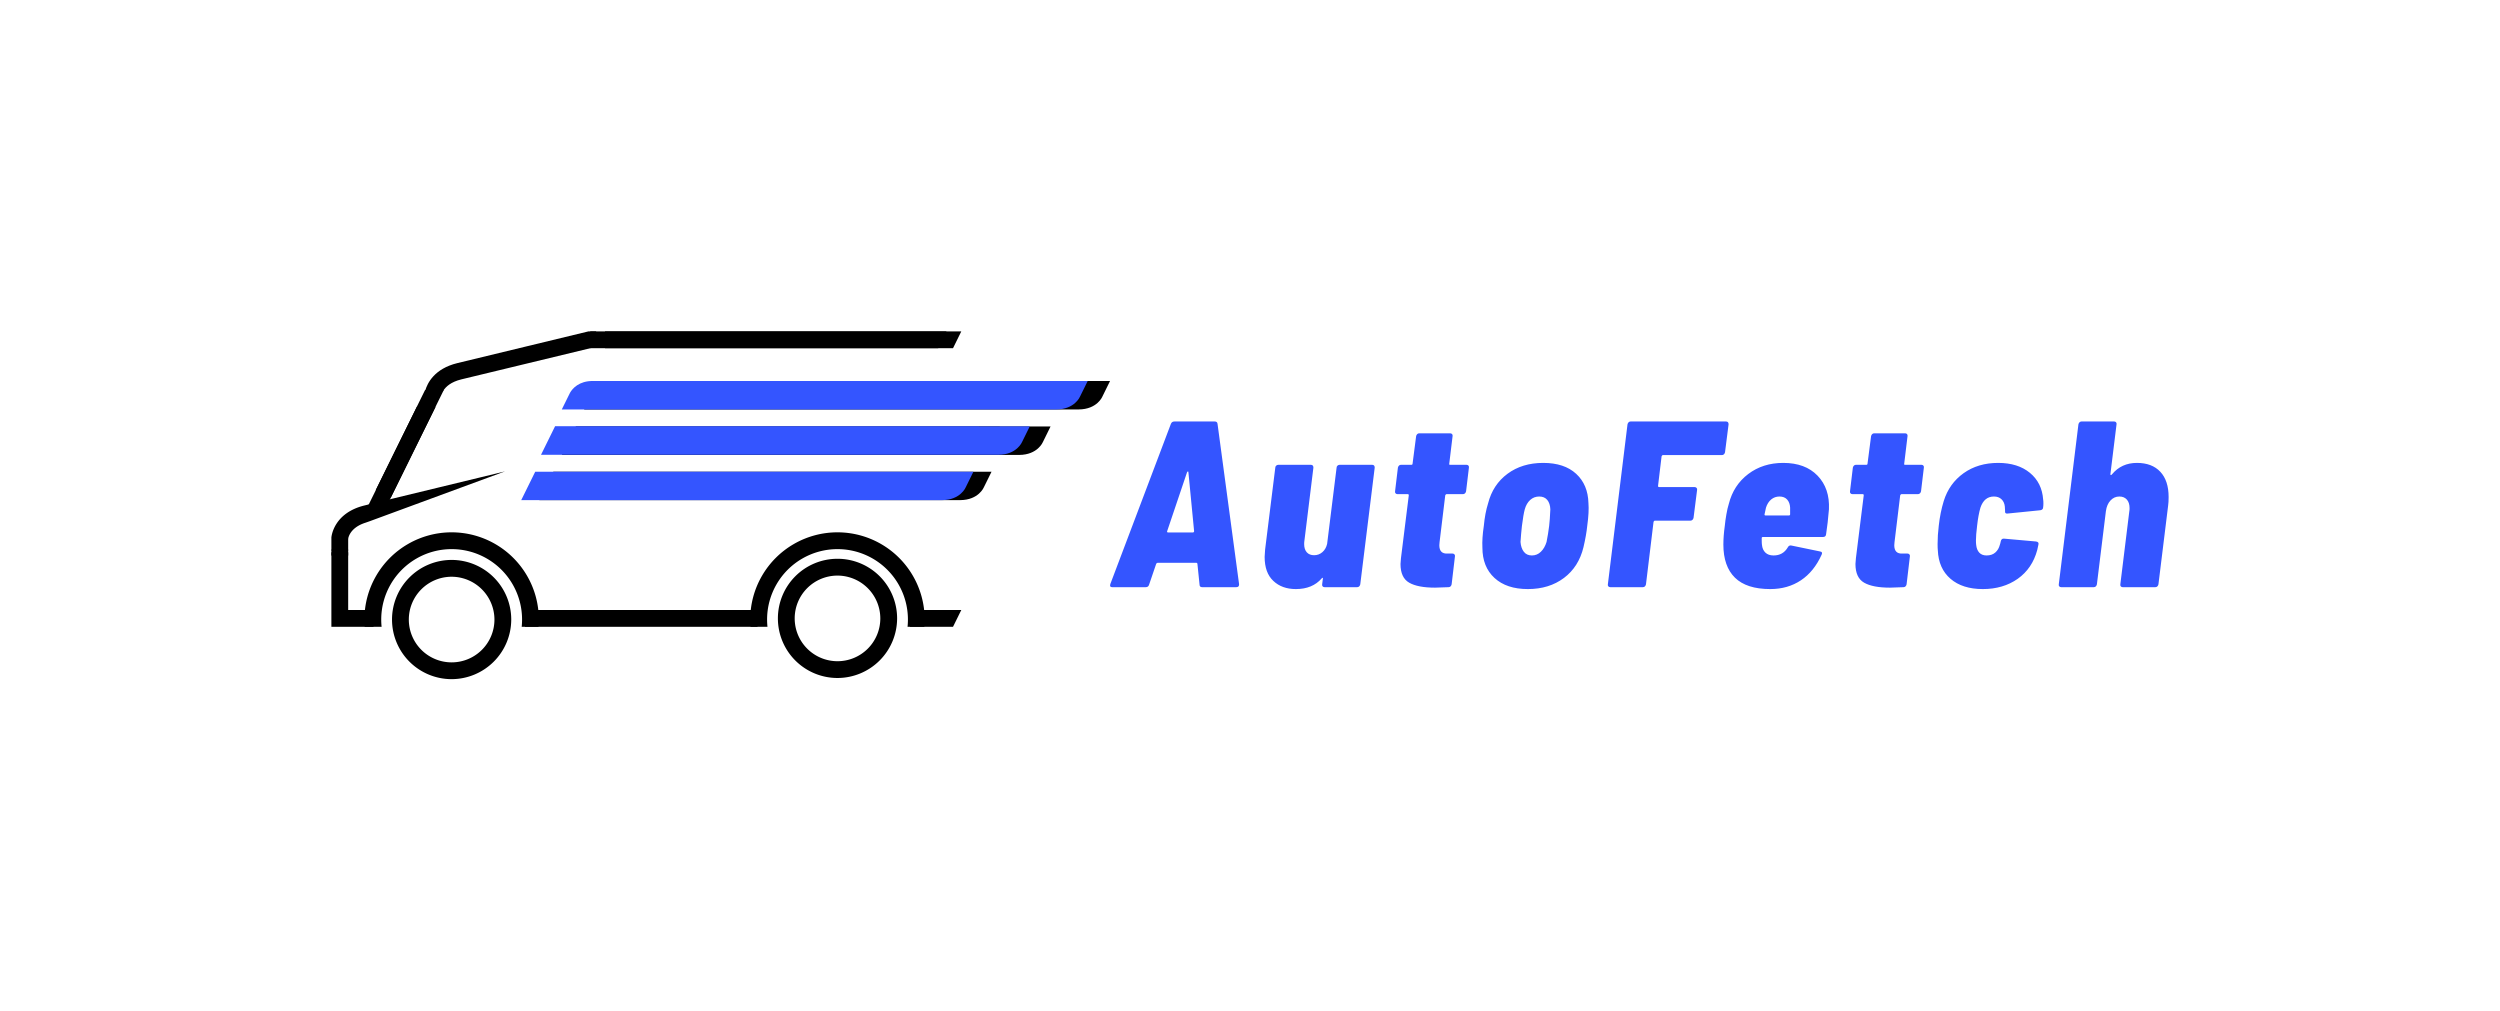 <svg xmlns="http://www.w3.org/2000/svg" viewBox="23.459 180.77 528.081 213.459"> <svg xmlns="http://www.w3.org/2000/svg" id="black" viewBox="0 0 417.23 186.34" height="73.459" width="164.481" y="250.77" x="93.459" preserveAspectRatio="xMinYMin" fill="#ffffff" style="overflow: visible;"><path class="cls-1" d="M64.44,186.34A31.94,31.94,0,1,1,96.37,154.4,32,32,0,0,1,64.44,186.34Zm0-54.87A22.94,22.94,0,1,0,87.37,154.4,23,23,0,0,0,64.44,131.47Z" style="fill: #000000; fill-opacity: 1;"></path><path class="cls-1" d="M271.19,185.72a31.94,31.94,0,1,1,31.94-31.93A32,32,0,0,1,271.19,185.72Zm0-54.87a22.94,22.94,0,1,0,22.94,22.94A23,23,0,0,0,271.19,130.85Z" style="fill: #000000; fill-opacity: 1;"></path><path class="cls-1" d="M26.91,158.29a35.8,35.8,0,0,1-.2-3.89,37.73,37.73,0,0,1,75.46,0,38.52,38.52,0,0,1-.2,3.89h9c.11-1.29.18-2.58.18-3.89a46.73,46.73,0,0,0-93.46,0c0,1.31.06,2.6.17,3.89Z" style="fill: #000000; fill-opacity: 1;"></path><path class="cls-1" d="M233.66,158.29a38.52,38.52,0,0,1-.2-3.89,37.73,37.73,0,0,1,75.46,0,38.52,38.52,0,0,1-.2,3.89h9c.1-1.28.17-2.58.17-3.89a46.73,46.73,0,0,0-93.46,0c0,1.31.07,2.61.18,3.89Z" style="fill: #000000; fill-opacity: 1;"></path><polygon class="cls-1" points="22.57 149.29 9 149.29 9 118.38 0 118.38 0 158.29 22.57 158.29 22.57 149.29" style="fill: #000000; fill-opacity: 1;"></polygon><polygon class="cls-1" points="45.81 40.41 19.36 94.07 27.43 98.05 55.84 40.41 45.81 40.41" style="fill: #000000; fill-opacity: 1;"></polygon><rect class="cls-1" y="116.94" width="9" height="3.18" style="fill: #000000; fill-opacity: 1;"></rect><path class="cls-1" d="M17.69,93.29C1.18,97.34.05,109.9,0,110.43v6.94H9v-5.71a8.3,8.3,0,0,1,.09-1c.36-1.48,1.82-5.22,7.56-7.56h0c.49-.2,1-.39,1.58-.57l2.41-.85L93.07,75C86.07,76.73,30.3,90.2,17.69,93.29Z" style="fill: #000000; fill-opacity: 1;"></path><rect class="cls-1" x="103.73" y="149.29" width="124.6" height="9" style="fill: #000000; fill-opacity: 1;"></rect><path class="cls-1" d="M349.6,83.55l4.11-8.34H118.92l-7.49,15.2H337C346.83,90.33,349.6,83.55,349.6,83.55Z" style="fill: #000000; fill-opacity: 1;"></path><path class="cls-1" d="M358.13,50.89H131l-7.55,15.31H358.13v0h10.43c9.88-.06,12.66-6.87,12.66-6.87l4.13-8.39H358.13Z" style="fill: #000000; fill-opacity: 1;"></path><path class="cls-1" d="M358.13,26.57H152.06c-7.49,0-10.89,4.05-12.19,6.25l-.68,1.38h0l-3.76,7.63h265c9.89-.06,12.67-6.87,12.67-6.87l4.13-8.39H358.13Z" style="fill: #000000; fill-opacity: 1;"></path><polygon class="cls-1" points="337.52 149.29 310.01 149.29 310.01 158.28 333.09 158.28 337.52 149.29" style="fill: #000000; fill-opacity: 1;"></polygon><polygon class="cls-1" points="50.22 31.36 23.76 85.03 31.84 89 60.25 31.36 50.22 31.36" style="fill: #000000; fill-opacity: 1;"></polygon><path class="cls-1" d="M137.75,0C121.89,3.83,78.42,14.34,67.48,17c-12.3,3-16.06,10.75-17.19,14.72H60c1.33-2.07,4-4.62,9.6-6C81.05,23,128,11.61,141.85,8.27V0Z" style="fill: #000000; fill-opacity: 1;"></path><polygon class="cls-1" points="329.59 0 138.7 0 138.7 9 325.15 9 329.59 0" style="fill: #000000; fill-opacity: 1;"></polygon><polygon class="cls-1" points="337.52 0 146.63 0 146.63 9 333.09 9 337.52 0" style="fill: #000000; fill-opacity: 1;"></polygon><path class="cls-1" d="M339.89,83.55,344,75.21H109.21l-7.49,15.2H327.29C337.12,90.33,339.89,83.55,339.89,83.55Z" style="fill: #3455FF; fill-opacity: 1;"></path><path class="cls-1" d="M347,50.82H119.86l-7.54,15.31H347v0h10.42c9.88-.06,12.66-6.87,12.66-6.87l4.14-8.39H347Z" style="fill: #3455FF; fill-opacity: 1;"></path><path class="cls-1" d="M346.17,26.57H140.1c-7.5,0-10.9,4.05-12.19,6.25l-.69,1.38h0l-3.76,7.63h265c9.88-.06,12.66-6.87,12.66-6.87l4.14-8.39H346.17Z" style="fill: #3455FF; fill-opacity: 1;"></path></svg> <svg y="269.8" viewBox="0.05 15 223.6 35.4" x="257.941" height="35.4" width="223.6" style="overflow: visible;"><g fill="#3455FF" fill-opacity="1" style=""><path d="M19.50 50Q18.95 50 18.95 49.45L18.95 49.45L18.50 45.05Q18.45 44.85 18.30 44.85L18.30 44.85L10.10 44.85Q9.95 44.85 9.80 45.05L9.80 45.05L8.30 49.45Q8.15 50 7.60 50L7.60 50L0.50 50Q-0.10 50 0.10 49.35L0.10 49.35L12.90 15.50Q13.10 15 13.65 15L13.65 15L22.15 15Q22.70 15 22.75 15.50L22.75 15.50L27.30 49.35L27.30 49.45Q27.30 50 26.70 50L26.70 50L19.50 50ZM12.10 38.20Q12.05 38.45 12.35 38.45L12.35 38.45L17.50 38.45Q17.80 38.45 17.80 38.15L17.80 38.15L16.60 25.75Q16.60 25.55 16.50 25.55Q16.40 25.55 16.30 25.75L16.30 25.75L12.10 38.20ZM47.90 24.75Q47.90 24.50 48.10 24.32Q48.30 24.15 48.55 24.15L48.55 24.15L55.40 24.15Q55.95 24.15 55.95 24.75L55.95 24.75L52.90 49.40Q52.85 49.65 52.68 49.83Q52.50 50 52.25 50L52.25 50L45.35 50Q45.10 50 44.95 49.83Q44.80 49.65 44.85 49.40L44.85 49.40L45 48.20Q45.05 48.05 44.95 48.02Q44.85 48 44.75 48.15L44.75 48.15Q42.80 50.40 39.30 50.40L39.30 50.40Q36.35 50.40 34.53 48.67Q32.70 46.95 32.70 43.60L32.70 43.60Q32.70 43.15 32.80 42.05L32.80 42.05L34.95 24.75Q34.95 24.50 35.15 24.32Q35.35 24.15 35.60 24.15L35.60 24.15L42.45 24.15Q43 24.15 43 24.75L43 24.75L41.10 40.20Q41.05 40.45 41.05 40.90L41.05 40.90Q41.05 42 41.60 42.63Q42.15 43.25 43.15 43.25L43.15 43.25Q44.15 43.25 44.90 42.60Q45.65 41.95 45.90 40.85L45.90 40.85L47.90 24.75ZM75.25 29.75Q75.20 30 75.03 30.17Q74.85 30.35 74.60 30.35L74.60 30.35L71.15 30.35Q70.95 30.35 70.85 30.60L70.85 30.60L69.65 40.50Q69.60 40.75 69.60 41.15L69.60 41.15Q69.60 43 71.35 42.90L71.35 42.90L72.40 42.90Q72.65 42.90 72.80 43.08Q72.95 43.25 72.90 43.50L72.90 43.50L72.20 49.40Q72.15 49.65 71.98 49.83Q71.80 50 71.55 50L71.55 50Q69.55 50.10 68.70 50.10L68.70 50.10Q65.05 50.10 63.23 49.05Q61.40 48 61.40 45.10L61.40 45.10Q61.40 44.75 61.50 43.85L61.50 43.85L63.15 30.60Q63.15 30.35 62.95 30.35L62.95 30.35L60.75 30.35Q60.50 30.35 60.35 30.17Q60.20 30 60.25 29.75L60.25 29.75L60.85 24.75Q60.90 24.50 61.08 24.32Q61.25 24.15 61.50 24.15L61.50 24.15L63.70 24.15Q63.95 24.15 63.95 23.90L63.95 23.90L64.70 18.10Q64.75 17.85 64.93 17.67Q65.10 17.50 65.35 17.50L65.35 17.50L71.90 17.50Q72.15 17.50 72.30 17.67Q72.45 17.85 72.40 18.10L72.40 18.10L71.70 23.90Q71.60 24.15 71.90 24.15L71.90 24.15L75.35 24.15Q75.60 24.15 75.75 24.32Q75.90 24.50 75.85 24.75L75.85 24.75L75.25 29.75ZM88.30 50.40Q83.80 50.40 81.25 48.05Q78.70 45.70 78.70 41.65L78.70 41.65Q78.60 39.70 79.00 37.05L79.00 37.05Q79.25 34.35 79.90 32.30L79.90 32.30Q80.90 28.35 84.00 26.05Q87.10 23.75 91.55 23.75L91.55 23.75Q96.00 23.75 98.50 26.05Q101.00 28.35 101.10 32.25L101.10 32.25Q101.25 34.10 100.85 37L100.85 37Q100.65 39 100.05 41.55L100.05 41.55Q99.05 45.70 95.93 48.05Q92.80 50.40 88.30 50.40L88.30 50.40ZM89.15 43.30Q90.25 43.30 91.05 42.52Q91.85 41.75 92.25 40.45L92.25 40.45Q92.60 38.70 92.80 37.05L92.80 37.05Q92.95 35.85 93.05 33.55L93.05 33.55Q93.00 32.30 92.40 31.57Q91.80 30.85 90.70 30.85L90.70 30.85Q89.60 30.85 88.80 31.57Q88.00 32.30 87.65 33.55L87.65 33.55Q87.35 34.65 87.05 37.05L87.05 37.05Q86.85 38.85 86.75 40.45L86.75 40.45Q86.85 41.75 87.45 42.52Q88.05 43.30 89.15 43.30L89.15 43.30ZM129.95 21.50Q129.90 21.75 129.73 21.92Q129.55 22.10 129.30 22.10L129.30 22.10L116.85 22.10Q116.65 22.10 116.55 22.35L116.55 22.35L115.80 28.60Q115.80 28.85 116.00 28.85L116.00 28.85L123.50 28.85Q123.75 28.85 123.93 29.02Q124.10 29.20 124.05 29.45L124.05 29.45L123.30 35.35Q123.25 35.60 123.08 35.77Q122.90 35.95 122.65 35.95L122.65 35.95L115.15 35.95Q114.95 35.95 114.85 36.20L114.85 36.20L113.25 49.40Q113.20 49.65 113.03 49.83Q112.85 50 112.60 50L112.60 50L105.70 50Q105.45 50 105.30 49.83Q105.15 49.65 105.20 49.40L105.20 49.40L109.35 15.60Q109.40 15.35 109.58 15.17Q109.75 15 110.00 15L110.00 15L130.15 15Q130.70 15 130.70 15.60L130.70 15.60L129.95 21.50ZM151.90 33.55Q151.65 36.60 151.30 38.80L151.30 38.80Q151.25 39.40 150.65 39.40L150.65 39.40L137.95 39.40Q137.70 39.40 137.70 39.65L137.70 39.65L137.70 40.10Q137.70 40.75 137.75 41.05L137.75 41.05Q137.85 42.10 138.48 42.70Q139.10 43.30 140.20 43.30L140.20 43.30Q142.20 43.30 143.20 41.60L143.20 41.60Q143.45 41.10 143.95 41.20L143.95 41.20L150 42.45Q150.65 42.55 150.35 43.15L150.35 43.15Q148.75 46.70 145.98 48.55Q143.20 50.40 139.50 50.40L139.50 50.40Q134.50 50.40 132.05 48Q129.60 45.60 129.60 41L129.60 41Q129.60 39.20 129.90 37.05L129.90 37.05Q130 35.95 130.23 34.65Q130.45 33.35 130.75 32.40L130.75 32.40Q131.75 28.45 134.85 26.10Q137.95 23.75 142.25 23.75L142.25 23.75Q146.90 23.75 149.50 26.45Q152.10 29.15 151.90 33.55L151.90 33.55ZM141.45 30.85Q140.45 30.85 139.70 31.47Q138.95 32.10 138.60 33.20L138.60 33.20L138.30 34.60Q138.25 34.85 138.50 34.85L138.50 34.85L143.45 34.85Q143.70 34.85 143.70 34.60L143.70 34.60L143.70 33.20Q143.65 32.15 143.08 31.50Q142.50 30.85 141.45 30.85L141.45 30.85ZM171.35 29.75Q171.30 30 171.13 30.17Q170.95 30.35 170.70 30.35L170.70 30.35L167.25 30.35Q167.05 30.35 166.95 30.60L166.95 30.60L165.75 40.50Q165.70 40.75 165.70 41.15L165.70 41.15Q165.70 43 167.45 42.90L167.45 42.90L168.50 42.90Q168.75 42.90 168.90 43.08Q169.05 43.25 169 43.50L169 43.50L168.30 49.40Q168.25 49.65 168.08 49.83Q167.90 50 167.65 50L167.65 50Q165.65 50.10 164.80 50.10L164.80 50.10Q161.15 50.10 159.33 49.05Q157.50 48 157.50 45.10L157.50 45.10Q157.50 44.75 157.60 43.85L157.60 43.85L159.25 30.60Q159.25 30.35 159.05 30.35L159.05 30.35L156.85 30.35Q156.60 30.35 156.45 30.17Q156.30 30 156.35 29.75L156.35 29.75L156.95 24.75Q157 24.50 157.18 24.32Q157.35 24.15 157.60 24.15L157.60 24.15L159.80 24.15Q160.05 24.15 160.05 23.90L160.05 23.90L160.80 18.10Q160.85 17.85 161.03 17.67Q161.20 17.50 161.45 17.50L161.45 17.50L168 17.50Q168.25 17.50 168.40 17.67Q168.55 17.85 168.50 18.10L168.50 18.10L167.80 23.90Q167.70 24.15 168 24.15L168 24.15L171.45 24.15Q171.70 24.15 171.85 24.32Q172 24.50 171.95 24.75L171.95 24.75L171.35 29.75ZM184.40 50.40Q180.10 50.40 177.58 48.23Q175.05 46.05 174.90 42.20L174.90 42.20Q174.85 41.80 174.85 40.90L174.85 40.90Q174.85 39 175.10 37L175.10 37Q175.40 34.25 176.15 31.80L176.15 31.80Q177.30 28.10 180.35 25.92Q183.40 23.75 187.65 23.75L187.65 23.75Q191.80 23.75 194.35 25.85Q196.90 27.95 197.15 31.50L197.15 31.50Q197.20 31.75 197.20 32.30L197.20 32.30Q197.20 32.80 197.15 33.10L197.15 33.10Q197.15 33.65 196.55 33.75L196.55 33.75L189.60 34.45L189.50 34.45Q189.10 34.45 189.10 34.05L189.10 34.05L189.10 33.75L189.05 32.95Q188.95 32 188.35 31.43Q187.75 30.85 186.75 30.85L186.75 30.85Q184.70 30.85 183.90 33.20L183.90 33.20Q183.45 34.75 183.20 37L183.20 37Q182.95 39 182.95 40.10L182.95 40.10Q182.95 40.75 183 41.05L183 41.05Q183.10 42.10 183.65 42.70Q184.20 43.30 185.20 43.30L185.20 43.30Q186.35 43.30 187.05 42.67Q187.75 42.05 188 41.05L188 41.05Q188.10 40.80 188.20 40.30L188.20 40.30Q188.25 40 188.45 39.85Q188.65 39.70 188.90 39.75L188.90 39.75L195.65 40.35Q196.30 40.45 196.15 41L196.15 41L195.90 42.15Q194.85 46.05 191.78 48.23Q188.70 50.40 184.40 50.40L184.40 50.40ZM216.95 23.75Q220.15 23.75 221.90 25.63Q223.65 27.50 223.65 30.95L223.65 30.95Q223.65 32.10 223.55 32.75L223.55 32.75L221.50 49.40Q221.45 49.65 221.28 49.83Q221.10 50 220.85 50L220.85 50L213.95 50Q213.70 50 213.55 49.83Q213.40 49.65 213.45 49.40L213.45 49.40L215.35 33.95Q215.40 33.75 215.40 33.30L215.40 33.30Q215.40 32.15 214.83 31.50Q214.25 30.85 213.25 30.85L213.25 30.85Q212.15 30.85 211.38 31.68Q210.60 32.50 210.40 33.95L210.40 33.95L208.50 49.40Q208.45 49.65 208.28 49.83Q208.10 50 207.85 50L207.85 50L200.95 50Q200.70 50 200.55 49.83Q200.40 49.65 200.45 49.40L200.45 49.40L204.60 15.60Q204.65 15.35 204.83 15.17Q205.00 15 205.25 15L205.25 15L212.15 15Q212.40 15 212.55 15.17Q212.70 15.35 212.65 15.60L212.65 15.60L211.35 26.15Q211.35 26.30 211.45 26.32Q211.55 26.35 211.70 26.15L211.70 26.15Q213.70 23.75 216.95 23.75L216.95 23.75Z" transform="translate(0, 0)"></path></g></svg></svg>